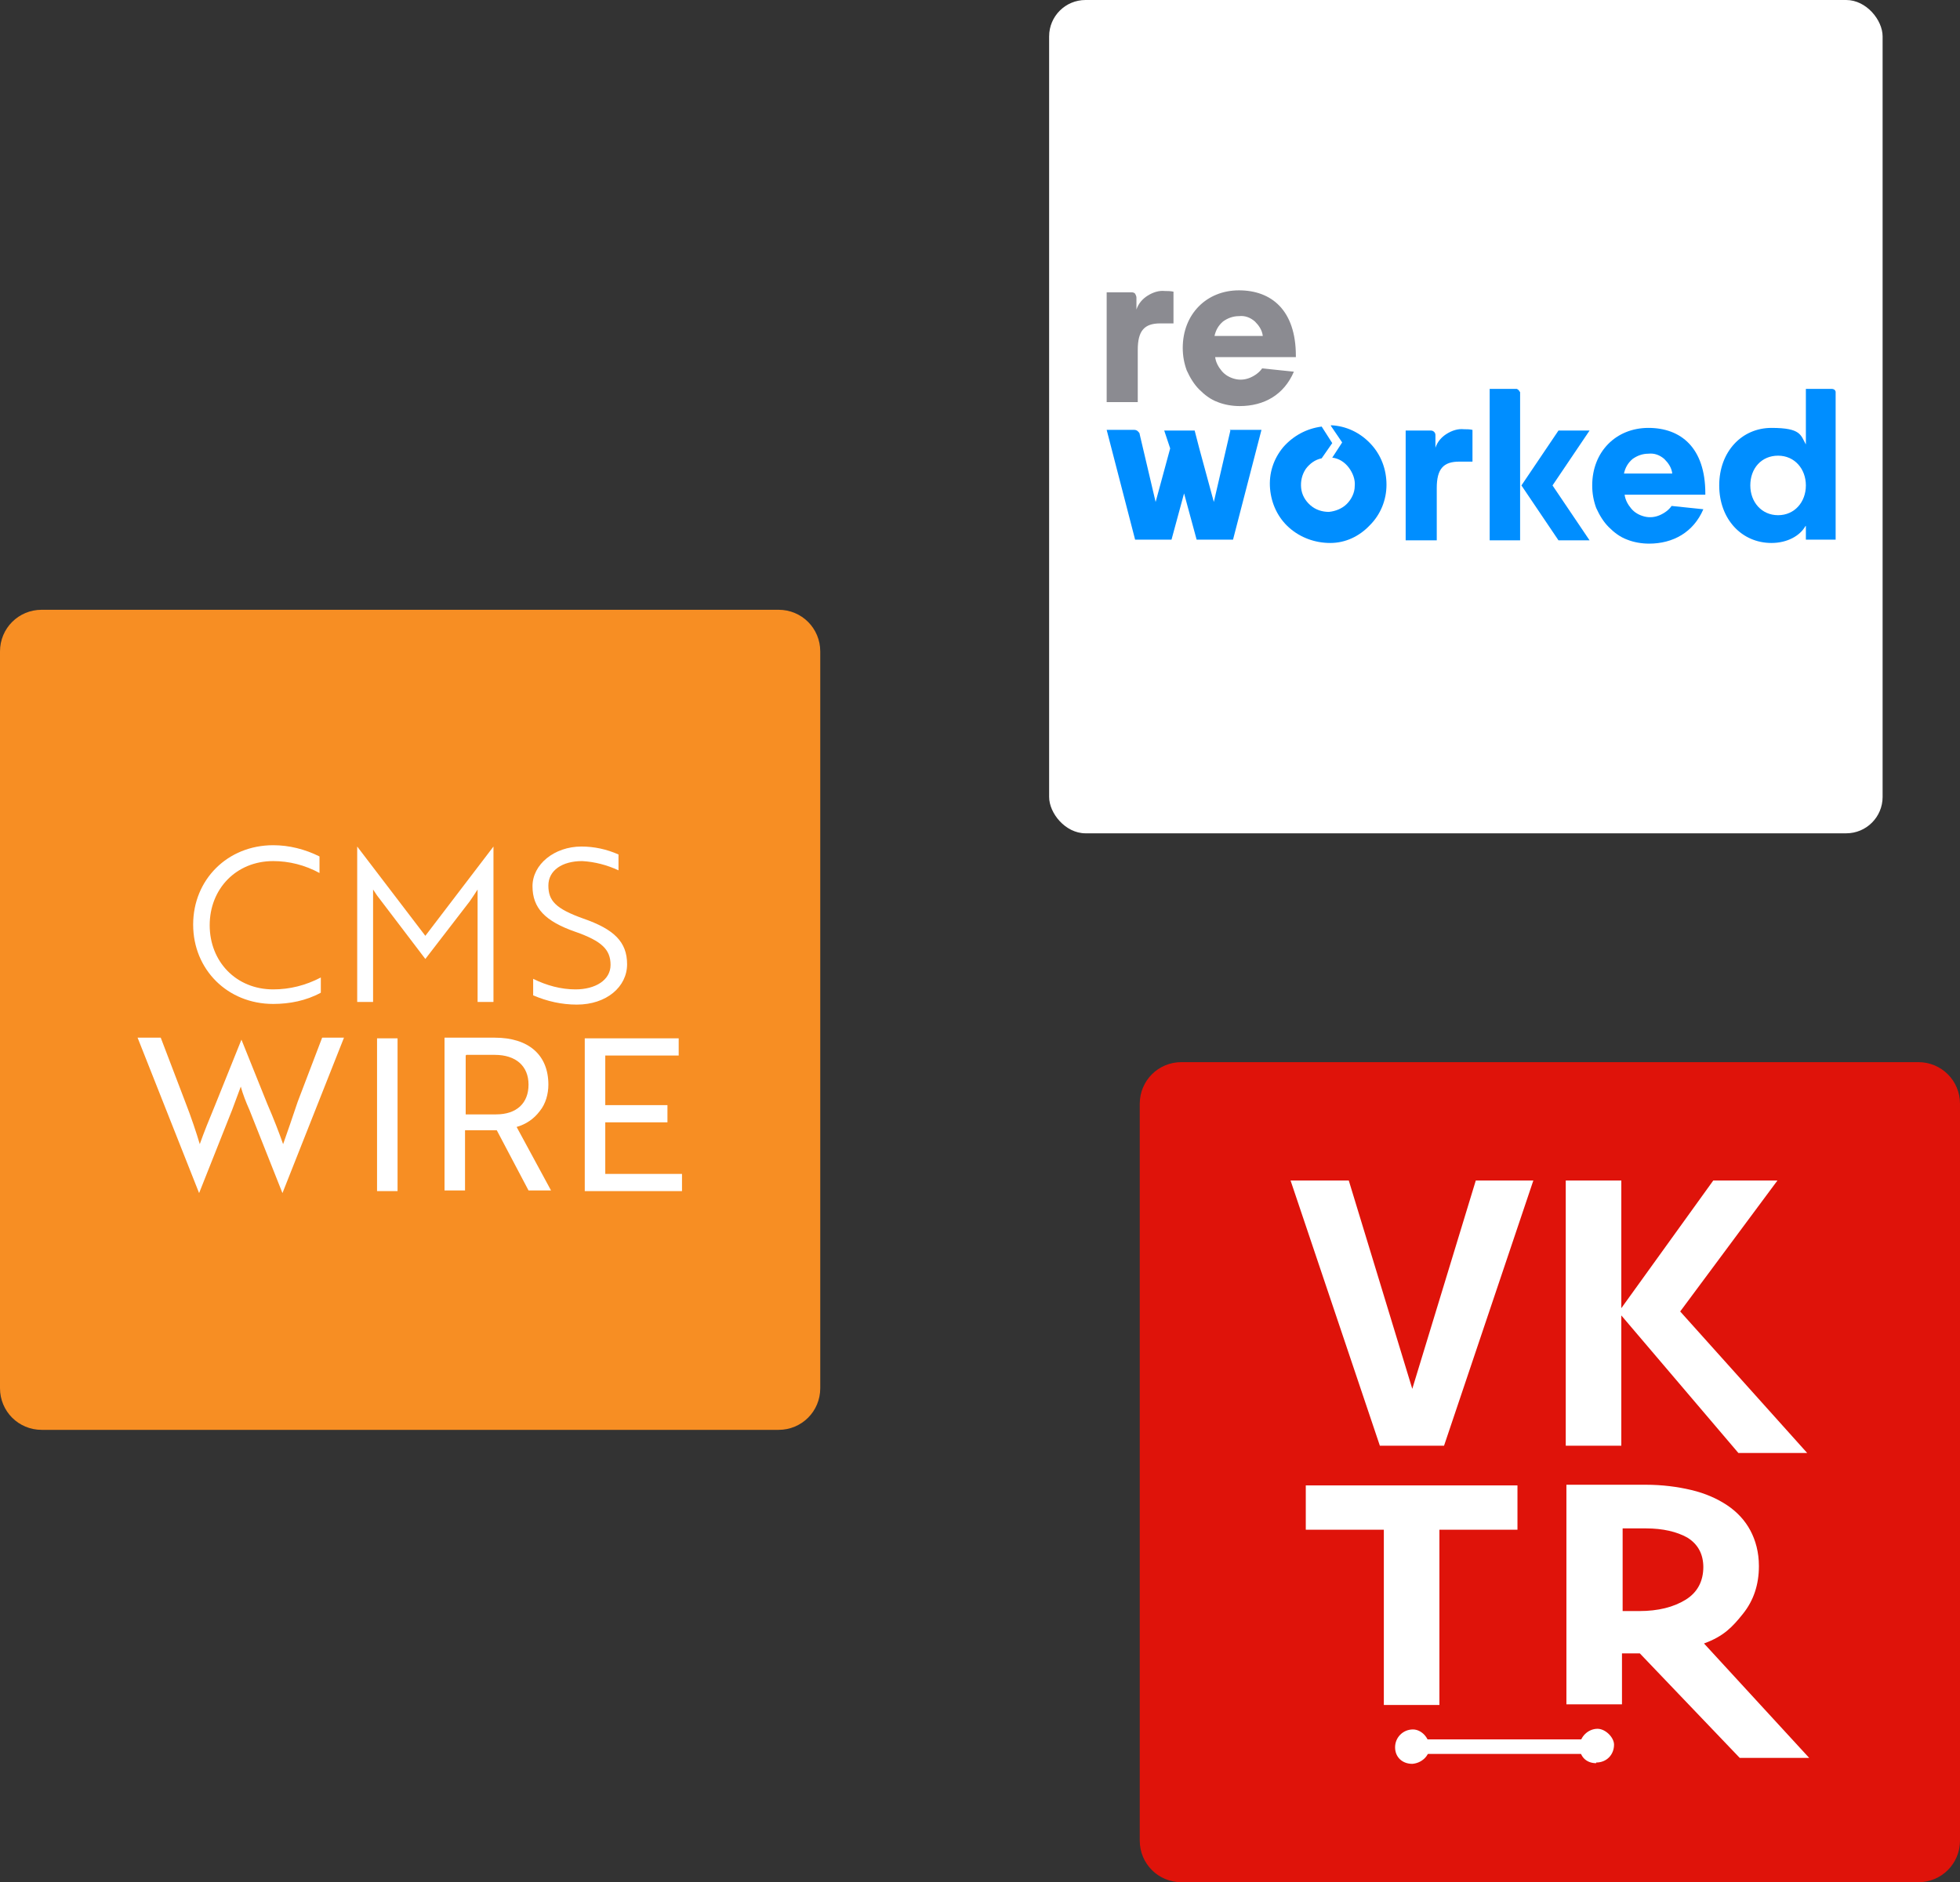 <?xml version="1.0" encoding="UTF-8"?>
<svg id="Layer_1" data-name="Layer 1" xmlns="http://www.w3.org/2000/svg" version="1.1" xmlns:xlink="http://www.w3.org/1999/xlink" viewBox="0 0 296.3 284.6">
  <rect x="0" y="0" width="296.3" height="284.6" fill="#333333" stroke="none"/>
  <defs>
    <style>
      .cls-1 {
        fill: #f78e23;
      }

      .cls-1, .cls-2, .cls-3, .cls-4, .cls-5, .cls-6 {
        stroke-width: 0px;
      }

      .cls-2 {
        fill: #008eff;
      }

      .cls-2, .cls-4 {
        fill-rule: evenodd;
      }

      .cls-3 {
        fill: none;
      }

      .cls-7 {
        clip-path: url(#clippath);
      }

      .cls-4 {
        fill: #8b8b91;
      }

      .cls-5 {
        fill: #fff;
      }

      .cls-6 {
        fill: #df130a;
      }
    </style>
    <clipPath id="clippath">
      <rect class="cls-3" x="167.3" y="43.9" width="110.2" height="38.3"/>
    </clipPath>
  </defs>
  <rect class="cls-5" x="158.6" width="126" height="126" rx="5.5" ry="5.5"/>
  <g class="cls-7">
    <g>
      <path class="cls-2" d="M264.6,73.4c0,2.5,1.7,4.5,4.2,4.5s4.2-2,4.2-4.5-1.7-4.5-4.2-4.5-4.2,1.9-4.2,4.5ZM272.9,79.6c-.8,1.4-2.7,2.5-5.1,2.5-4.5,0-7.9-3.6-7.9-8.7s3.4-8.7,7.9-8.7,4.4,1.1,5.2,2.5c0-.5,0-1.9,0-3.1v-5.3h3.8c.2,0,.4,0,.6.2.1.2.2.4.2.6v22h-4.6v-2.1Z"/>
      <path class="cls-2" d="M245.5,71.6h7.3c-.1-.9-.6-1.6-1.2-2.2-.7-.6-1.5-.9-2.4-.8-.9,0-1.7.3-2.4.8-.7.6-1.1,1.3-1.3,2.2ZM257.8,74.8h-12.2c.1.8.5,1.5,1,2.1.5.6,1.2,1,2,1.2.8.2,1.6.1,2.3-.2.7-.3,1.4-.8,1.8-1.4l4.8.5c-1.5,3.5-4.6,5.2-8.2,5.2-1.1,0-2.3-.2-3.3-.6-1.1-.4-2-1.1-2.8-1.9-.8-.8-1.4-1.8-1.9-2.9-.4-1.1-.6-2.2-.6-3.4,0-5.1,3.6-8.7,8.5-8.7s8.6,3,8.6,9.9v.2h0Z"/>
      <path class="cls-2" d="M229.8,81.2v.5h-4.6v-22.9h3.8c.1,0,.2,0,.3,0,0,0,.2.1.3.2,0,0,.1.2.2.3,0,0,0,.2,0,.3v17.6"/>
      <path class="cls-2" d="M240.3,81.7h-4.7l-5.6-8.3,5.6-8.3h4.7l-5.6,8.3,5.6,8.3Z"/>
      <path class="cls-2" d="M222.6,69.8h-2c-2.4,0-3.4,1.1-3.4,4v7.9h-4.7v-16.6h3.7c.2,0,.4,0,.6.2.2.2.2.4.2.6v1.8c.3-.9.9-1.6,1.7-2.1.8-.5,1.7-.8,2.6-.7.4,0,.9,0,1.3.1v4.7h0Z"/>
      <path class="cls-2" d="M201.2,64.4l1.7,2.5-1.5,2.3c1,.1,1.9.7,2.5,1.5.6.8,1,1.8.9,2.8,0,1-.5,2-1.2,2.7-.7.7-1.7,1.1-2.7,1.2-1,0-2-.3-2.8-1-.8-.7-1.3-1.6-1.4-2.6-.1-1,.1-2,.7-2.9.6-.8,1.4-1.4,2.4-1.6l1.6-2.3-1.6-2.5c-2.3.3-4.3,1.4-5.8,3.1-1.5,1.8-2.2,4-2,6.3.2,2.3,1.2,4.4,2.9,5.9,1.7,1.5,3.9,2.3,6.2,2.3,2.3,0,4.4-1,6-2.7,1.6-1.6,2.5-3.8,2.5-6.1,0-2.3-.8-4.5-2.4-6.2-1.6-1.7-3.7-2.7-6-2.8"/>
      <path class="cls-2" d="M186,65.1l-2.5,10.8-2.2-8.1h0s-.7-2.7-.7-2.7h-4.6l.9,2.7-2.2,8.1-2.4-10.2c0-.2-.1-.3-.3-.5-.1-.1-.3-.2-.5-.2h-4.2l4.3,16.6h5.5l1.9-7,1.9,7h5.5l4.3-16.6h-4.8Z"/>
      <path class="cls-4" d="M183.6,50.8h7.3c-.1-.9-.6-1.6-1.2-2.2-.7-.6-1.5-.9-2.4-.8-.9,0-1.7.3-2.4.8-.7.6-1.1,1.3-1.3,2.2h0ZM195.9,54h-12.2c.1.8.5,1.5,1,2.1.5.6,1.2,1,2,1.2.8.2,1.6.1,2.3-.2.7-.3,1.4-.8,1.8-1.4l4.8.5c-1.5,3.5-4.5,5.2-8.2,5.2-1.1,0-2.3-.2-3.3-.6-1.1-.4-2-1.1-2.8-1.9-.8-.8-1.4-1.8-1.9-2.9-.4-1.1-.6-2.2-.6-3.4,0-5.1,3.6-8.7,8.5-8.7s8.6,3,8.6,9.9v.2h0Z"/>
      <path class="cls-4" d="M177.4,48.9h-2c-2.4,0-3.4,1.1-3.4,4v7.9h-4.7v-16.6h3.7c.2,0,.4,0,.6.2.1.2.2.4.2.6v1.8c.3-.9.9-1.6,1.7-2.1.8-.5,1.7-.8,2.6-.7.4,0,.8,0,1.3.1v4.7h0Z"/>
    </g>
  </g>
  <g>
    <path class="cls-1" d="M117.7,92.2H6.3c-3.5,0-6.3,2.8-6.3,6.3v111.4c0,3.5,2.8,6.3,6.3,6.3h111.4c3.5,0,6.3-2.8,6.3-6.3v-111.4c0-3.5-2.8-6.3-6.3-6.3Z"/>
    <path class="cls-5" d="M48.3,132c-2.2-1.2-4.6-1.8-7-1.8-5.6,0-9.6,4.2-9.6,9.7s4,9.7,9.6,9.7c2.5,0,4.9-.6,7.2-1.8v2.3c-2.2,1.2-4.7,1.7-7.2,1.7-6.9,0-12.1-5.2-12.1-12s5.2-12,12.1-12c2.4,0,4.8.6,7,1.7v2.3Z"/>
    <path class="cls-5" d="M57,135.4l-.6-.9c0,.7,0,1.4,0,2.2v14.8h-2.4v-23.5h0l10.3,13.5,10.3-13.5h0v23.5h-2.4v-14.8c0-.7,0-1.4,0-2.2-.3.5-.8,1.2-1.2,1.8l-6.7,8.7-7.3-9.6Z"/>
    <path class="cls-5" d="M80.6,150.4v-2.4c2,1,4.2,1.6,6.4,1.6,3,0,5.3-1.4,5.3-3.7s-1.3-3.6-5.3-5c-4.6-1.6-6.5-3.6-6.5-6.9s3.3-6,7.4-6c1.9,0,3.8.4,5.6,1.2v2.4c-1.7-.8-3.6-1.3-5.5-1.4-3,0-5.1,1.4-5.1,3.7s1.1,3.5,5.3,5c4.6,1.6,6.6,3.5,6.6,6.9s-3.1,6.1-7.6,6.1c-2.3,0-4.5-.5-6.6-1.4Z"/>
    <path class="cls-5" d="M24.3,156.9l3.7,9.7c.9,2.3,1.7,4.7,2.2,6.4.6-1.7,1.4-3.7,2.4-6.1l3.9-9.7h0l3.9,9.7c1,2.3,1.8,4.4,2.4,6.1.6-1.7,1.4-4,2.2-6.4l3.7-9.7h3.3l-9.3,23.5h0l-5-12.6c-.5-1.1-1-2.4-1.3-3.5-.4,1.1-.9,2.4-1.3,3.5l-5,12.6h0l-9.3-23.5h3.3Z"/>
    <path class="cls-5" d="M57,180.1v-23.1h3.1v23.1h-3.1Z"/>
    <path class="cls-5" d="M74.8,156.9c5.1,0,8.1,2.6,8.1,7.1,0,1.4-.4,2.9-1.3,4-.9,1.2-2.1,2-3.5,2.4l5.2,9.6h-3.4l-4.8-9.1h-4.8v9.1h-3.1v-23.1h7.5ZM70.4,159.6v8.9h4.6c3.1,0,4.9-1.7,4.9-4.5s-1.9-4.5-5.1-4.5h-4.3Z"/>
    <path class="cls-5" d="M88.4,180.1v-23.1h14.2v2.6h-11.1v7.5h9.4v2.6h-9.4v7.8h11.6v2.6h-14.7Z"/>
  </g>
  <g>
    <path class="cls-6" d="M290,160.6h-111.4c-3.5,0-6.3,2.8-6.3,6.3v111.4c0,3.5,2.8,6.3,6.3,6.3h111.4c3.5,0,6.3-2.8,6.3-6.3v-111.4c0-3.5-2.8-6.3-6.3-6.3Z"/>
    <g>
      <path class="cls-5" d="M241,264.6h-27c-.4,0-.7-.2-.7-.5s.3-.5.7-.5h27c.4,0,.7.2.7.5s-.3.5-.7.5Z"/>
      <path class="cls-5" d="M241,264.9h-27c-.5,0-.9-.4-.9-.8s.4-.8.9-.8h27c.5,0,.9.4.9.8,0,.4-.4.8-.9.8ZM214.1,263.9c-.2,0-.4.1-.4.2s.1.2.4.2h27c.2,0,.4-.1.4-.2s-.1-.2-.4-.2h-27Z"/>
      <path class="cls-5" d="M241,264.9h-27c-.5,0-.9-.4-.9-.8s.4-.8.9-.8h27c.5,0,.9.4.9.8,0,.4-.4.8-.9.8ZM214.1,263.9c-.2,0-.4.1-.4.2s.1.2.4.2h27c.2,0,.4-.1.4-.2s-.1-.2-.4-.2h-27Z"/>
      <path class="cls-5" d="M241,265.2h-27c-.7,0-1.2-.5-1.2-1.1s.6-1.1,1.2-1.1h27c.7,0,1.2.5,1.2,1.1s-.5,1.1-1.2,1.1ZM213.4,264.1c0,.3.3.5.7.5h27c.4,0,.7-.2.7-.5,0,.3-.3.5-.7.5h-27c-.4,0-.7-.2-.7-.5Z"/>
      <path class="cls-5" d="M210.9,264.2c0-1.5,1.2-2.7,2.7-2.7,1.3,0,2.5,1.3,2.5,2.7,0,1.3-1.2,2.4-2.6,2.5-1.5,0-2.6-1-2.6-2.5Z"/>
      <path class="cls-5" d="M241.3,266.6c-1.5,0-2.5-1-2.5-2.5,0-1.5,1.3-2.7,2.7-2.7,1.2,0,2.5,1.3,2.5,2.4,0,1.5-1.1,2.7-2.7,2.7Z"/>
      <path class="cls-5" d="M223,178.5h8.8l-13.5,40.1h-9.7l-13.5-40.1h8.8l9.6,31.5,9.6-31.5Z"/>
      <path class="cls-5" d="M236.7,218.6v-40.1h8.4v19.3l13.9-19.3h9.7l-14.7,19.8,19.2,21.4h-10.4l-17.7-20.8v19.7h-8.4Z"/>
      <path class="cls-5" d="M229.4,224.6v6.7h-11.8v26.5h-8.4v-26.5h-11.8v-6.7h31.9Z"/>
      <path class="cls-5" d="M265.9,236.8c0,2.8-.8,5.2-2.4,7.2-1.6,2-2.9,3.4-5.9,4.5l15.9,17.3h-10.5l-15.1-15.8h-2.7v7.7h-8.4v-33.2h12c2.5,0,4.8.3,6.9.8,2.1.5,3.9,1.3,5.4,2.3,1.5,1,2.7,2.3,3.5,3.8.8,1.5,1.3,3.3,1.3,5.4ZM257.5,237c0-2-.8-3.5-2.4-4.5-1.6-.9-3.7-1.4-6.3-1.4h-3.5v12.5h2.5c2.9,0,5.2-.6,7-1.7,1.8-1.1,2.7-2.8,2.7-5Z"/>
    </g>
  </g>
</svg>